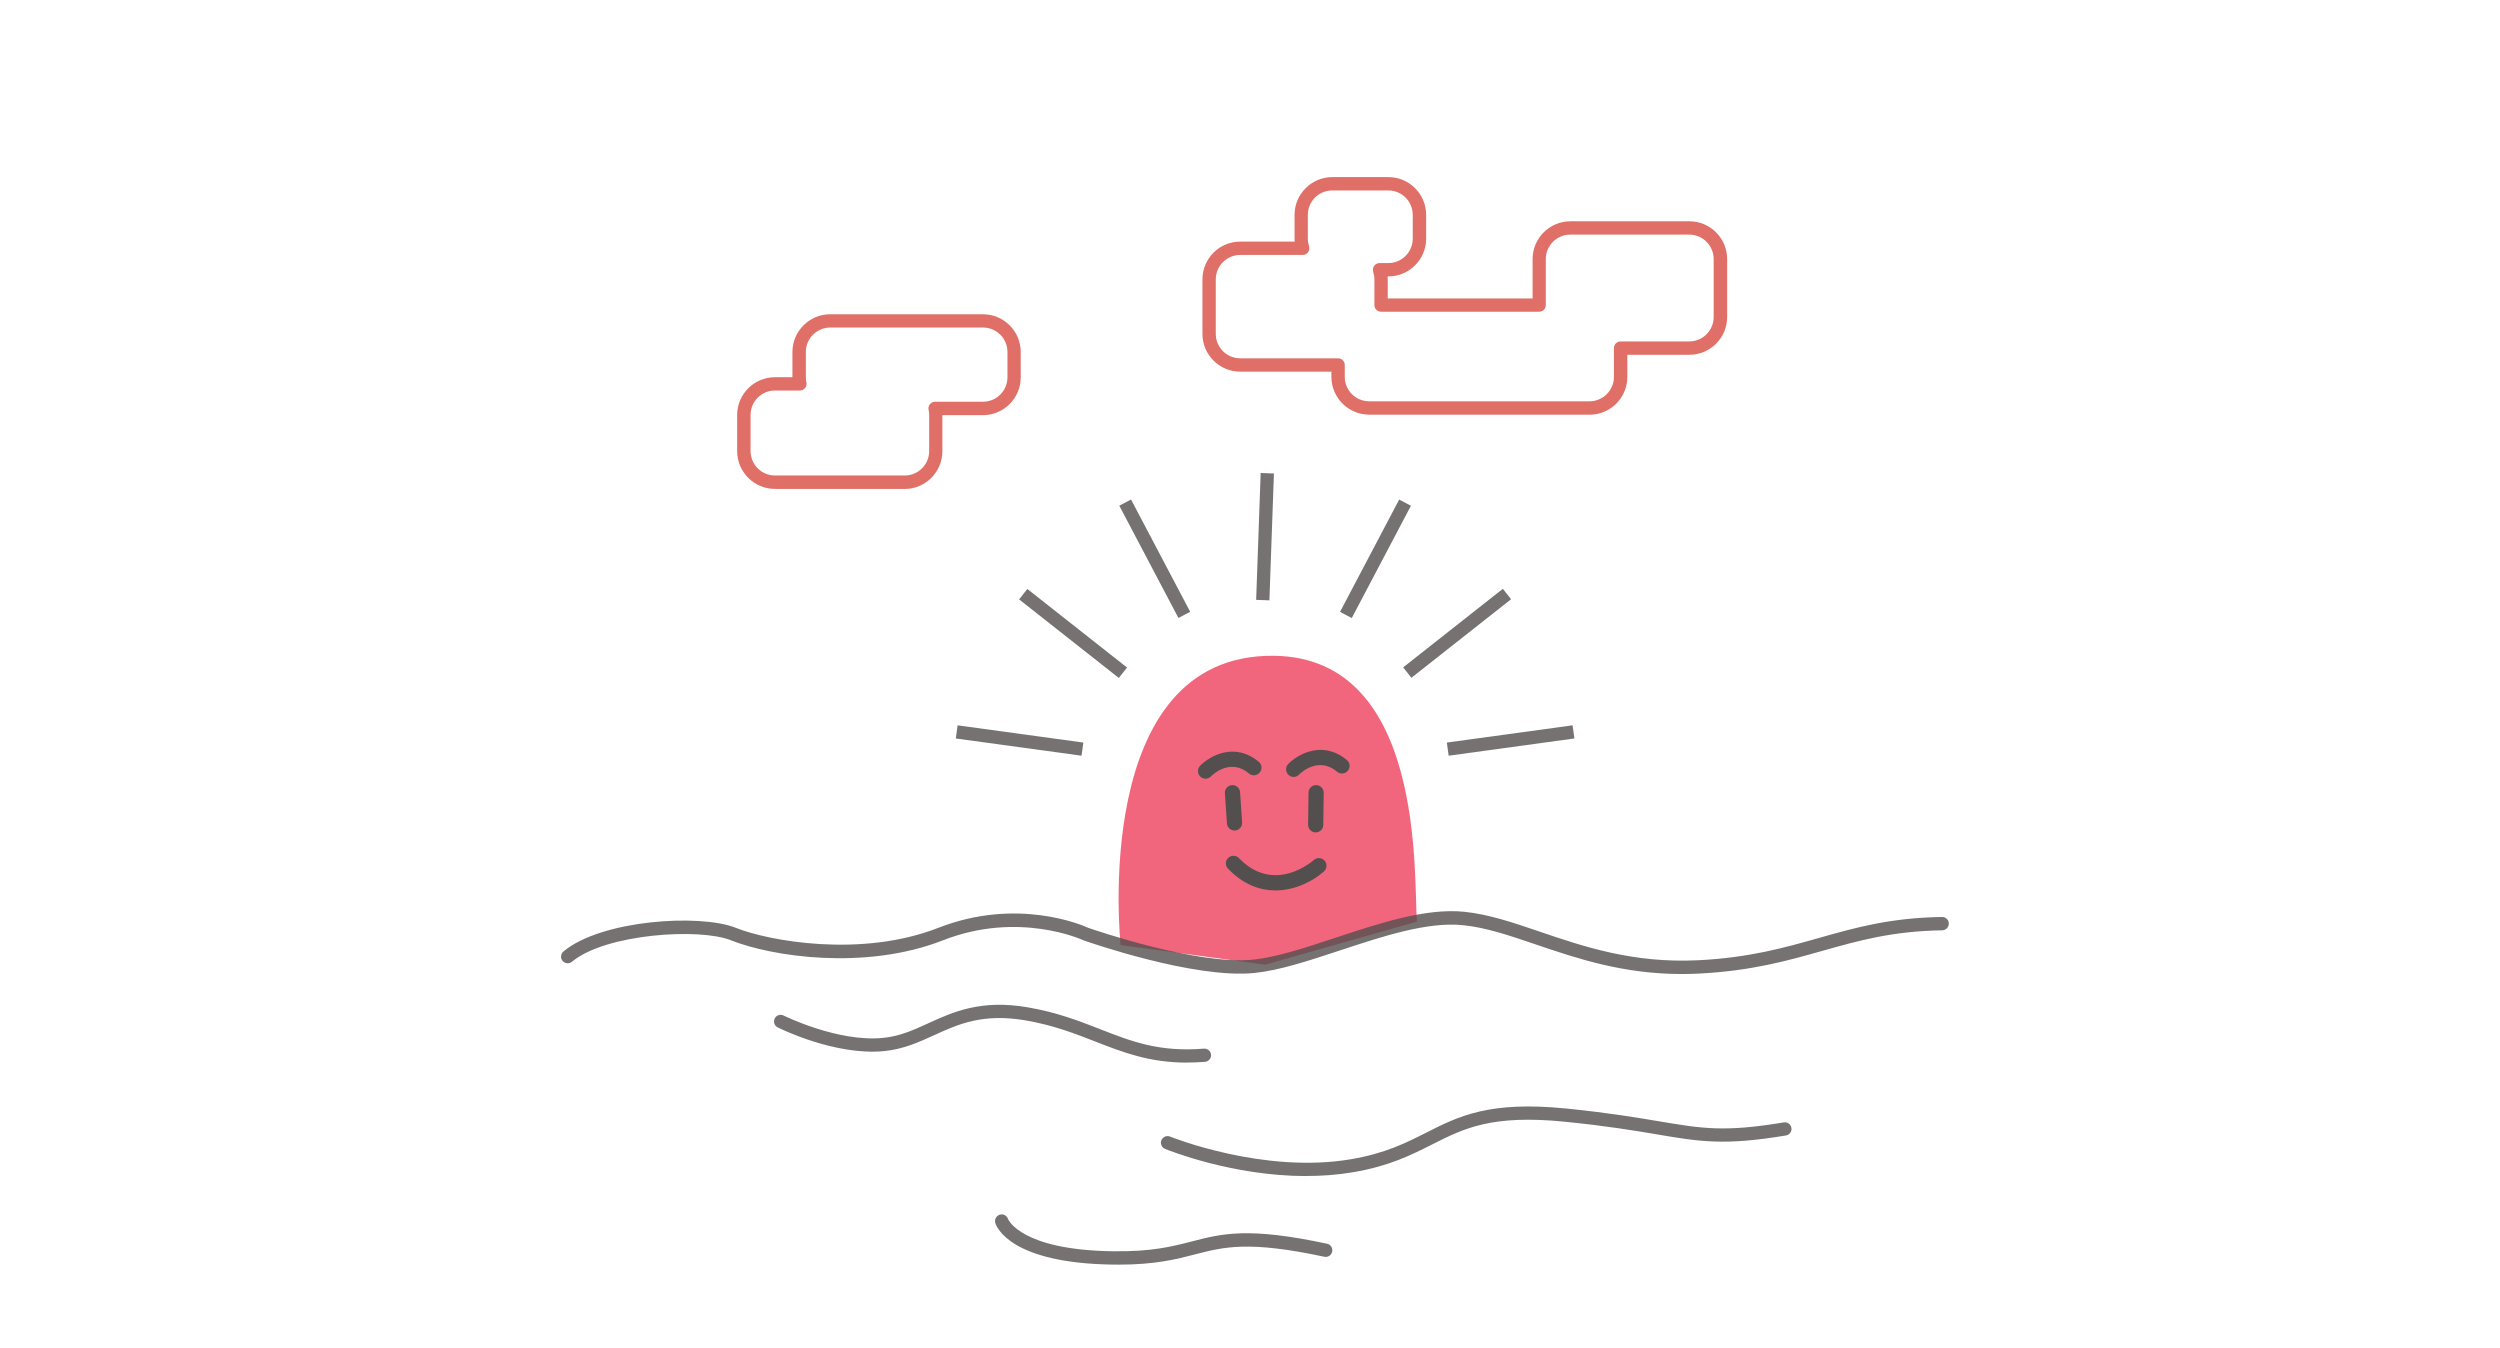 <svg width="254" height="137" viewBox="0 0 254 137" fill="none" xmlns="http://www.w3.org/2000/svg">
<path d="M113.855 96.02C113.855 96.02 110.67 66.391 129.447 66.628C144.918 66.822 143.591 89.314 143.964 93.632L128.536 98.014L113.855 96.02Z" fill="#F1667C"/>
<g opacity="0.8">
<path d="M161.493 42.128H139.108C136.993 42.128 135.271 40.406 135.271 38.291V37.76H126.005C123.889 37.76 122.167 36.038 122.167 33.923V28.386C122.167 26.27 123.889 24.548 126.005 24.548H131.542C131.534 24.448 131.527 24.348 131.527 24.247V21.83C131.527 19.714 133.249 17.993 135.364 17.993H141.059C143.175 17.993 144.896 19.714 144.896 21.83V24.247C144.896 26.363 143.175 28.084 141.059 28.084H140.98C140.988 28.185 140.995 28.285 140.995 28.386V30.322H155.712V26.32C155.712 24.204 157.434 22.483 159.549 22.483H171.642C173.758 22.483 175.479 24.204 175.479 26.32V32.208C175.479 34.324 173.758 36.046 171.642 36.046H165.337V38.298C165.337 40.413 163.616 42.135 161.5 42.135L161.493 42.128ZM126.005 25.904C124.635 25.904 123.523 27.016 123.523 28.386V33.923C123.523 35.292 124.635 36.404 126.005 36.404H135.953C136.326 36.404 136.627 36.705 136.627 37.078V38.291C136.627 39.66 137.739 40.772 139.108 40.772H161.493C162.863 40.772 163.975 39.66 163.975 38.291V35.364C163.975 34.991 164.276 34.69 164.649 34.69H171.628C172.997 34.69 174.109 33.578 174.109 32.208V26.32C174.109 24.95 172.997 23.838 171.628 23.838H159.535C158.165 23.838 157.053 24.95 157.053 26.32V30.996C157.053 31.369 156.752 31.671 156.379 31.671H140.313C139.94 31.671 139.639 31.369 139.639 30.996V28.386C139.639 28.127 139.596 27.869 139.517 27.618C139.453 27.41 139.489 27.188 139.61 27.009C139.74 26.836 139.94 26.729 140.156 26.729H141.052C142.422 26.729 143.534 25.617 143.534 24.247V21.83C143.534 20.46 142.422 19.349 141.052 19.349H135.357C133.987 19.349 132.876 20.46 132.876 21.83V24.247C132.876 24.505 132.919 24.764 132.998 25.015C133.062 25.223 133.026 25.445 132.904 25.624C132.775 25.796 132.574 25.904 132.359 25.904H126.005Z" fill="#D74B41"/>
</g>
<path d="M133.672 84.573C133.672 84.573 133.672 84.573 133.665 84.573C133.242 84.573 132.897 84.215 132.904 83.791L132.947 80.528C132.947 80.105 133.299 79.753 133.729 79.768C134.152 79.768 134.497 80.126 134.489 80.549L134.446 83.813C134.446 84.236 134.095 84.573 133.672 84.573Z" fill="#534F4E"/>
<path d="M125.424 84.379C125.022 84.379 124.685 84.064 124.657 83.662L124.449 80.593C124.42 80.169 124.743 79.796 125.166 79.768C125.589 79.739 125.962 80.062 125.991 80.485L126.199 83.555C126.227 83.978 125.905 84.351 125.481 84.379C125.467 84.379 125.446 84.379 125.431 84.379H125.424Z" fill="#534F4E"/>
<path d="M129.584 90.469C128.028 90.469 126.342 89.895 124.764 88.252C124.47 87.944 124.477 87.456 124.786 87.162C125.094 86.868 125.582 86.875 125.876 87.184C129.44 90.892 133.321 87.521 133.486 87.377C133.801 87.098 134.289 87.119 134.576 87.442C134.863 87.758 134.834 88.245 134.518 88.532C133.507 89.436 131.671 90.469 129.584 90.469Z" fill="#534F4E"/>
<path d="M122.483 79.115C122.29 79.115 122.089 79.043 121.945 78.893C121.644 78.591 121.637 78.111 121.931 77.802C122.935 76.777 125.467 75.371 127.891 77.401C128.221 77.673 128.264 78.161 127.984 78.491C127.712 78.821 127.224 78.864 126.894 78.584C125.001 76.999 123.222 78.685 123.028 78.885C122.878 79.036 122.677 79.115 122.476 79.115H122.483Z" fill="#534F4E"/>
<path d="M131.434 78.936C131.241 78.936 131.04 78.864 130.896 78.713C130.595 78.412 130.588 77.932 130.882 77.623C131.886 76.598 134.418 75.192 136.842 77.222C137.172 77.494 137.215 77.982 136.936 78.312C136.663 78.642 136.175 78.685 135.845 78.405C133.952 76.82 132.173 78.505 131.98 78.706C131.829 78.857 131.628 78.936 131.427 78.936H131.434Z" fill="#534F4E"/>
<g opacity="0.8">
<path d="M114.913 50.749L113.72 51.377L119.73 62.787L120.923 62.158L114.913 50.749Z" fill="#534F4E"/>
<path d="M104.377 59.839L103.542 60.898L113.671 68.88L114.506 67.821L104.377 59.839Z" fill="#534F4E"/>
<path d="M97.293 73.694L97.11 75.03L109.886 76.78L110.069 75.444L97.293 73.694Z" fill="#534F4E"/>
<path d="M142.156 50.757L136.146 62.166L137.338 62.795L143.349 51.386L142.156 50.757Z" fill="#534F4E"/>
<path d="M128.084 48.058L127.625 60.946L128.972 60.994L129.431 48.106L128.084 48.058Z" fill="#534F4E"/>
<path d="M152.691 59.822L142.562 67.804L143.397 68.864L153.526 60.882L152.691 59.822Z" fill="#534F4E"/>
<path d="M159.777 73.692L147 75.444L147.184 76.78L159.96 75.028L159.777 73.692Z" fill="#534F4E"/>
</g>
<g opacity="0.8">
<path d="M170.882 98.961C164.879 98.961 160.202 97.369 156.035 95.956C153.31 95.031 150.957 94.227 148.626 93.998C145.011 93.632 140.5 95.124 136.139 96.565C132.991 97.605 130.021 98.588 127.468 98.853C121.379 99.484 110.548 95.705 110.089 95.54C110.068 95.532 110.046 95.525 110.025 95.511C109.96 95.482 103.505 92.52 95.817 95.532C87.884 98.638 78.388 97.182 74.264 95.532C71.058 94.249 61.504 94.873 58.112 97.713C57.825 97.95 57.402 97.914 57.158 97.627C56.921 97.34 56.957 96.917 57.244 96.673C61.088 93.453 71.122 92.814 74.766 94.27C78.079 95.597 87.475 97.34 95.329 94.27C103.362 91.129 109.975 93.998 110.57 94.27C111.208 94.493 121.694 98.086 127.324 97.498C129.727 97.247 132.639 96.286 135.709 95.267C140.206 93.782 144.853 92.248 148.755 92.635C151.237 92.886 153.776 93.747 156.465 94.665C160.905 96.178 165.94 97.885 172.524 97.562C177.724 97.304 181.31 96.286 184.782 95.303C188.526 94.242 192.054 93.245 197.312 93.166C197.692 93.159 197.993 93.46 198 93.833C198 94.206 197.706 94.514 197.333 94.521C192.255 94.6 188.805 95.576 185.147 96.608C181.604 97.612 177.946 98.645 172.589 98.918C172.008 98.947 171.434 98.961 170.875 98.961H170.882Z" fill="#534F4E"/>
</g>
<g opacity="0.8">
<path d="M120.604 107.962C116.774 107.962 114.106 106.922 111.294 105.825C109.186 105 107.012 104.154 104.158 103.666C99.826 102.927 97.323 104.075 94.898 105.179C93.364 105.882 91.786 106.599 89.828 106.793C84.857 107.274 79.249 104.505 79.012 104.383C78.675 104.218 78.546 103.809 78.711 103.479C78.876 103.142 79.284 103.013 79.614 103.178C79.672 103.207 85.115 105.897 89.698 105.452C91.427 105.287 92.84 104.641 94.339 103.953C96.828 102.82 99.647 101.529 104.387 102.339C107.378 102.848 109.623 103.723 111.789 104.57C115.002 105.825 117.778 106.908 122.318 106.542C122.691 106.513 123.014 106.793 123.043 107.159C123.071 107.532 122.791 107.855 122.426 107.883C121.795 107.933 121.185 107.955 120.611 107.955L120.604 107.962Z" fill="#534F4E"/>
</g>
<g opacity="0.8">
<path d="M132.718 119.488C125.209 119.488 118.696 116.863 118.366 116.727C118.022 116.583 117.857 116.189 118.001 115.845C118.144 115.5 118.538 115.335 118.883 115.479C118.976 115.515 128.336 119.287 137.237 117.781C140.73 117.193 142.852 116.117 144.904 115.077C148.189 113.413 151.294 111.842 159.105 112.624C163.408 113.055 166.284 113.542 168.594 113.93C172.99 114.668 175.192 115.041 181.231 114.037C181.597 113.973 181.949 114.224 182.006 114.589C182.071 114.955 181.82 115.307 181.454 115.364C175.192 116.404 172.768 116.002 168.364 115.256C166.076 114.869 163.222 114.389 158.961 113.965C151.545 113.227 148.748 114.64 145.506 116.275C143.362 117.358 141.145 118.477 137.459 119.101C135.867 119.373 134.274 119.481 132.725 119.481L132.718 119.488Z" fill="#534F4E"/>
</g>
<g opacity="0.8">
<path d="M113.611 128.482C113.41 128.482 113.202 128.482 112.994 128.482C102.659 128.324 101.253 124.674 101.124 124.258C101.017 123.899 101.217 123.526 101.576 123.411C101.928 123.304 102.3 123.497 102.415 123.849C102.451 123.935 103.756 126.99 113.016 127.127C116.989 127.191 119.076 126.646 121.092 126.13C124.169 125.333 126.83 124.645 134.834 126.366C135.2 126.445 135.429 126.804 135.35 127.17C135.271 127.535 134.913 127.765 134.547 127.686C126.858 126.036 124.341 126.689 121.429 127.442C119.528 127.937 117.384 128.489 113.611 128.489V128.482Z" fill="#534F4E"/>
</g>
<g opacity="0.8">
<path d="M91.915 49.673H78.732C76.616 49.673 74.895 47.952 74.895 45.836V42.164C74.895 40.048 76.616 38.326 78.732 38.326H80.511V35.766C80.511 33.65 82.232 31.929 84.348 31.929H99.869C101.985 31.929 103.706 33.65 103.706 35.766V38.341C103.706 40.457 101.985 42.178 99.869 42.178H95.745V45.843C95.745 47.959 94.023 49.68 91.908 49.68L91.915 49.673ZM78.739 39.675C77.37 39.675 76.258 40.786 76.258 42.156V45.829C76.258 47.199 77.37 48.31 78.739 48.31H91.922C93.292 48.31 94.404 47.199 94.404 45.829V42.156C94.404 41.984 94.382 41.812 94.346 41.633C94.303 41.432 94.346 41.224 94.483 41.066C94.612 40.908 94.805 40.815 95.006 40.815H99.876C101.246 40.815 102.358 39.703 102.358 38.334V35.759C102.358 34.389 101.246 33.277 99.876 33.277H84.355C82.985 33.277 81.874 34.389 81.874 35.759V38.334C81.874 38.506 81.895 38.678 81.931 38.857C81.974 39.058 81.931 39.266 81.795 39.424C81.666 39.581 81.472 39.675 81.271 39.675H78.739Z" fill="#D74B41"/>
</g>
</svg>
